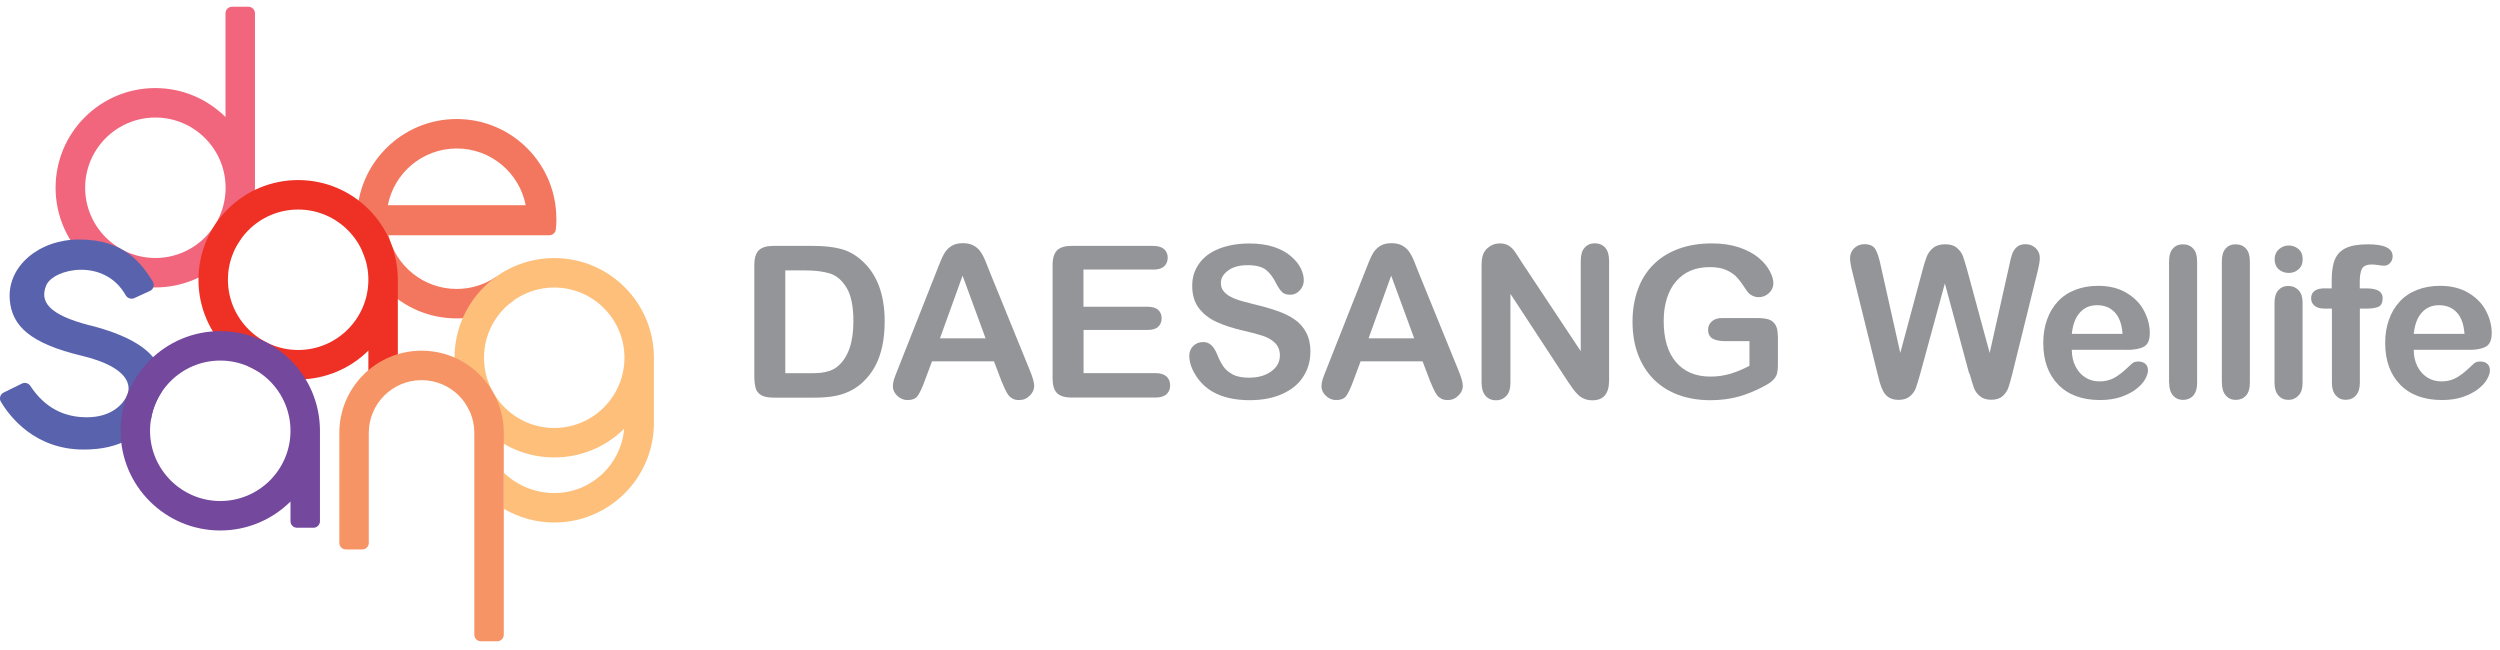 <svg width="223" height="58" viewBox="0 0 223 58" fill="none" xmlns="http://www.w3.org/2000/svg">
<g clip-path="url(#clip0_246_985)">
<path d="M49.626 19.509C49.626 14.595 45.648 10.617 40.734 10.617C35.82 10.617 31.842 14.613 31.842 19.509C31.842 24.423 35.82 28.401 40.734 28.401C42.606 28.401 44.352 27.816 45.783 26.826L44.28 24.675C43.272 25.368 42.048 25.773 40.734 25.773C37.782 25.773 35.307 23.73 34.65 20.985H48.996C49.293 20.985 49.545 20.76 49.581 20.463C49.617 20.148 49.635 19.833 49.635 19.509H49.626ZM34.596 18.303C35.154 15.423 37.692 13.245 40.743 13.245C43.794 13.245 46.332 15.423 46.89 18.303H34.596Z" fill="#F3775E"/>
<path d="M49.437 23.02C44.523 23.02 40.545 26.997 40.545 31.912C40.545 36.825 44.523 40.803 49.437 40.803C51.867 40.803 54.072 39.831 55.674 38.248C55.404 41.461 52.722 43.98 49.437 43.98C47.673 43.98 46.08 43.261 44.937 42.163V45.385C46.26 46.158 47.799 46.608 49.437 46.608C54.342 46.608 58.329 42.63 58.329 37.717V31.912C58.329 26.997 54.351 23.02 49.437 23.02ZM55.701 31.912C55.701 35.367 52.893 38.175 49.437 38.175C45.981 38.175 43.173 35.367 43.173 31.912C43.173 28.456 45.981 25.648 49.437 25.648C52.893 25.648 55.701 28.456 55.701 31.912Z" fill="#FDBF7A"/>
<path d="M22.158 0.602H20.7C20.376 0.602 20.115 0.863 20.115 1.187V10.439C18.504 8.846 16.299 7.856 13.851 7.856C8.937 7.856 4.959 11.834 4.959 16.748C4.959 21.662 8.937 25.64 13.851 25.64C18.765 25.64 22.743 21.662 22.743 16.748V1.187C22.743 0.863 22.482 0.602 22.158 0.602ZM13.86 23.012C10.404 23.012 7.596 20.204 7.596 16.748C7.596 13.292 10.404 10.484 13.86 10.484C17.316 10.484 20.124 13.292 20.124 16.748C20.124 20.204 17.316 23.012 13.86 23.012Z" fill="#F1667C"/>
<path d="M8.037 29.031C4.239 28.059 3.546 26.853 4.122 25.458C4.752 23.955 9.306 22.947 11.214 26.34C11.358 26.601 11.7 26.718 11.979 26.592L13.374 25.953C13.698 25.809 13.815 25.413 13.626 25.107C12.636 23.523 11.097 21.354 7.047 21.363C3.465 21.363 0.612 23.766 0.873 26.763C1.071 29.067 2.673 30.624 7.281 31.731C11.664 32.784 11.673 34.485 11.34 35.259C11.043 35.934 10.071 37.221 7.74 37.221C5.751 37.221 4.014 36.411 2.7 34.413C2.538 34.17 2.214 34.089 1.953 34.215L0.324 35.016C0.018 35.169 -0.099 35.547 0.081 35.835C0.828 37.104 3.069 40.101 7.47 40.101C10.863 40.101 12.483 38.715 13.473 37.392C13.617 36.492 13.959 35.664 14.436 34.935C14.625 33.378 14.643 30.714 8.037 29.022V29.031Z" fill="#5963AD"/>
<path d="M26.595 16.062C21.681 16.062 17.703 20.041 17.703 24.954C17.703 29.869 21.681 33.846 26.595 33.846C29.034 33.846 31.248 32.865 32.859 31.273V33.019C32.859 33.343 33.12 33.603 33.444 33.603H34.902C35.226 33.603 35.487 33.343 35.487 33.019V24.954C35.487 20.041 31.509 16.062 26.595 16.062ZM32.859 24.954V25.017C32.823 28.447 30.033 31.218 26.595 31.218C23.157 31.218 20.331 28.41 20.331 24.954C20.331 21.498 23.139 18.691 26.595 18.691C30.051 18.691 32.859 21.498 32.859 24.954Z" fill="#EE3124"/>
<path d="M44.938 38.616C44.938 34.566 41.653 31.281 37.603 31.281C33.553 31.281 30.268 34.566 30.268 38.616V48.426C30.268 48.75 30.529 49.011 30.853 49.011H32.311C32.635 49.011 32.896 48.75 32.896 48.426V38.616C32.896 36.015 35.002 33.909 37.603 33.909C40.204 33.909 42.31 36.015 42.31 38.616V56.616C42.31 56.94 42.571 57.201 42.895 57.201H44.353C44.677 57.201 44.938 56.94 44.938 56.616V38.616Z" fill="#F79466"/>
<path d="M19.648 29.535C14.734 29.535 10.756 33.513 10.756 38.427C10.756 43.341 14.734 47.319 19.648 47.319C22.087 47.319 24.301 46.329 25.912 44.736V46.491C25.912 46.815 26.173 47.076 26.497 47.076H27.955C28.279 47.076 28.54 46.815 28.54 46.491V38.427C28.54 33.513 24.562 29.535 19.648 29.535ZM25.912 38.427V38.49C25.876 41.919 23.086 44.691 19.648 44.691C16.21 44.691 13.384 41.883 13.384 38.427C13.384 34.971 16.192 32.163 19.648 32.163C23.104 32.163 25.912 34.971 25.912 38.427Z" fill="#74489D"/>
<path d="M68.977 21.934H72.568C73.504 21.934 74.305 22.024 74.971 22.195C75.637 22.366 76.24 22.69 76.789 23.167C78.202 24.373 78.913 26.209 78.913 28.666C78.913 29.476 78.841 30.223 78.697 30.889C78.553 31.555 78.337 32.167 78.04 32.707C77.743 33.247 77.365 33.724 76.897 34.156C76.528 34.48 76.132 34.741 75.7 34.939C75.268 35.137 74.8 35.272 74.305 35.353C73.81 35.434 73.243 35.47 72.622 35.47H69.031C68.527 35.47 68.149 35.398 67.897 35.245C67.645 35.092 67.474 34.885 67.402 34.606C67.33 34.336 67.285 33.976 67.285 33.544V23.617C67.285 23.023 67.42 22.6 67.681 22.33C67.951 22.069 68.374 21.934 68.968 21.934H68.977ZM70.048 24.103V33.292H72.136C72.595 33.292 72.955 33.283 73.207 33.256C73.468 33.229 73.738 33.166 74.017 33.076C74.296 32.977 74.539 32.842 74.737 32.662C75.655 31.888 76.123 30.547 76.123 28.657C76.123 27.325 75.916 26.317 75.511 25.66C75.106 24.994 74.611 24.571 74.017 24.391C73.423 24.211 72.703 24.121 71.866 24.121H70.048V24.103Z" fill="#939598"/>
<path d="M89.309 33.931L88.661 32.23H83.135L82.487 33.967C82.235 34.642 82.019 35.101 81.839 35.335C81.659 35.569 81.362 35.686 80.957 35.686C80.606 35.686 80.309 35.56 80.039 35.308C79.769 35.056 79.643 34.768 79.643 34.453C79.643 34.273 79.679 34.075 79.733 33.877C79.796 33.679 79.895 33.409 80.039 33.058L83.513 24.265C83.612 24.013 83.729 23.707 83.873 23.356C84.017 23.005 84.161 22.708 84.314 22.474C84.476 22.24 84.683 22.051 84.935 21.907C85.196 21.763 85.511 21.691 85.889 21.691C86.267 21.691 86.591 21.763 86.852 21.907C87.113 22.051 87.32 22.24 87.473 22.465C87.626 22.69 87.761 22.933 87.869 23.203C87.977 23.473 88.112 23.815 88.283 24.247L91.838 32.977C92.117 33.643 92.252 34.129 92.252 34.426C92.252 34.723 92.126 35.029 91.856 35.29C91.595 35.551 91.28 35.686 90.902 35.686C90.686 35.686 90.497 35.65 90.344 35.569C90.191 35.488 90.056 35.389 89.957 35.254C89.849 35.119 89.741 34.921 89.615 34.642C89.498 34.372 89.39 34.129 89.3 33.922L89.309 33.931ZM83.855 30.178H87.914L85.862 24.589L83.846 30.178H83.855Z" fill="#939598"/>
<path d="M102.846 24.04H96.645V27.361H102.36C102.783 27.361 103.098 27.451 103.305 27.64C103.512 27.829 103.62 28.072 103.62 28.387C103.62 28.702 103.521 28.945 103.314 29.143C103.107 29.341 102.792 29.431 102.369 29.431H96.654V33.283H103.071C103.503 33.283 103.827 33.382 104.052 33.58C104.268 33.778 104.376 34.048 104.376 34.381C104.376 34.714 104.268 34.957 104.052 35.164C103.836 35.362 103.503 35.461 103.071 35.461H95.583C94.98 35.461 94.557 35.326 94.287 35.065C94.026 34.804 93.891 34.372 93.891 33.778V23.608C93.891 23.212 93.954 22.897 94.071 22.645C94.188 22.393 94.377 22.213 94.62 22.105C94.872 21.988 95.187 21.934 95.583 21.934H102.855C103.296 21.934 103.62 22.033 103.836 22.222C104.052 22.42 104.16 22.672 104.16 22.987C104.16 23.302 104.052 23.563 103.836 23.761C103.62 23.959 103.296 24.049 102.855 24.049L102.846 24.04Z" fill="#939598"/>
<path d="M116.884 31.403C116.884 32.222 116.668 32.96 116.245 33.608C115.822 34.265 115.201 34.769 114.382 35.138C113.563 35.507 112.6 35.696 111.484 35.696C110.143 35.696 109.036 35.444 108.163 34.94C107.542 34.58 107.038 34.094 106.66 33.482C106.273 32.879 106.084 32.285 106.084 31.718C106.084 31.385 106.201 31.097 106.435 30.863C106.669 30.629 106.966 30.512 107.317 30.512C107.605 30.512 107.857 30.602 108.055 30.791C108.253 30.98 108.424 31.25 108.568 31.61C108.739 32.042 108.928 32.402 109.126 32.69C109.324 32.978 109.612 33.221 109.972 33.41C110.341 33.599 110.818 33.689 111.412 33.689C112.231 33.689 112.888 33.5 113.401 33.122C113.914 32.744 114.166 32.276 114.166 31.709C114.166 31.259 114.031 30.899 113.752 30.611C113.473 30.332 113.122 30.116 112.69 29.972C112.258 29.828 111.673 29.666 110.944 29.504C109.963 29.279 109.153 29.009 108.487 28.703C107.83 28.397 107.308 27.983 106.921 27.461C106.534 26.939 106.345 26.282 106.345 25.499C106.345 24.716 106.552 24.095 106.957 23.519C107.362 22.943 107.956 22.493 108.73 22.187C109.504 21.881 110.413 21.719 111.457 21.719C112.294 21.719 113.014 21.827 113.626 22.025C114.238 22.232 114.742 22.502 115.138 22.844C115.543 23.186 115.831 23.546 116.02 23.915C116.209 24.293 116.299 24.653 116.299 25.013C116.299 25.337 116.182 25.634 115.948 25.895C115.714 26.156 115.426 26.291 115.084 26.291C114.769 26.291 114.526 26.21 114.364 26.057C114.202 25.904 114.022 25.643 113.833 25.283C113.581 24.77 113.293 24.374 112.942 24.086C112.591 23.798 112.042 23.654 111.277 23.654C110.566 23.654 109.99 23.807 109.558 24.122C109.126 24.437 108.901 24.806 108.901 25.247C108.901 25.517 108.973 25.751 109.126 25.949C109.279 26.147 109.477 26.318 109.738 26.453C109.999 26.597 110.26 26.705 110.53 26.786C110.8 26.867 111.232 26.984 111.844 27.137C112.609 27.317 113.302 27.515 113.923 27.731C114.544 27.947 115.075 28.208 115.507 28.514C115.939 28.82 116.281 29.207 116.524 29.684C116.767 30.152 116.893 30.728 116.893 31.412L116.884 31.403Z" fill="#939598"/>
<path d="M127.541 33.931L126.893 32.23H121.367L120.719 33.967C120.467 34.642 120.251 35.101 120.071 35.335C119.891 35.569 119.594 35.686 119.189 35.686C118.838 35.686 118.541 35.56 118.271 35.308C118.001 35.056 117.875 34.768 117.875 34.453C117.875 34.273 117.911 34.075 117.965 33.877C118.028 33.679 118.127 33.409 118.271 33.058L121.745 24.265C121.844 24.013 121.961 23.707 122.105 23.356C122.249 23.005 122.393 22.708 122.546 22.474C122.708 22.24 122.915 22.051 123.167 21.907C123.428 21.763 123.743 21.691 124.121 21.691C124.499 21.691 124.823 21.763 125.084 21.907C125.345 22.051 125.552 22.24 125.705 22.465C125.858 22.69 125.993 22.933 126.101 23.203C126.209 23.473 126.344 23.815 126.515 24.247L130.07 32.977C130.349 33.643 130.484 34.129 130.484 34.426C130.484 34.723 130.358 35.029 130.088 35.29C129.827 35.551 129.512 35.686 129.134 35.686C128.918 35.686 128.729 35.65 128.576 35.569C128.423 35.488 128.288 35.389 128.189 35.254C128.081 35.119 127.973 34.921 127.847 34.642C127.73 34.372 127.622 34.129 127.532 33.922L127.541 33.931ZM122.087 30.178H126.146L124.094 24.589L122.078 30.178H122.087Z" fill="#939598"/>
<path d="M135.711 23.35L141.003 31.324V23.278C141.003 22.756 141.111 22.36 141.345 22.099C141.57 21.838 141.876 21.703 142.254 21.703C142.632 21.703 142.965 21.838 143.19 22.099C143.415 22.36 143.532 22.756 143.532 23.278V33.925C143.532 35.113 143.037 35.707 142.047 35.707C141.795 35.707 141.579 35.671 141.381 35.599C141.183 35.527 140.994 35.419 140.823 35.266C140.652 35.113 140.49 34.933 140.337 34.726C140.184 34.519 140.04 34.312 139.896 34.096L134.73 26.212V34.141C134.73 34.654 134.613 35.05 134.37 35.311C134.127 35.572 133.821 35.707 133.443 35.707C133.065 35.707 132.741 35.572 132.507 35.302C132.273 35.032 132.156 34.645 132.156 34.132V23.692C132.156 23.251 132.21 22.9 132.309 22.648C132.426 22.369 132.624 22.144 132.894 21.973C133.164 21.793 133.461 21.712 133.776 21.712C134.028 21.712 134.235 21.757 134.415 21.829C134.595 21.91 134.748 22.018 134.883 22.153C135.018 22.288 135.153 22.468 135.288 22.684C135.432 22.9 135.567 23.125 135.72 23.359L135.711 23.35Z" fill="#939598"/>
<path d="M158.59 29.964V32.556C158.59 32.898 158.554 33.177 158.491 33.384C158.419 33.591 158.293 33.78 158.113 33.942C157.933 34.113 157.699 34.266 157.411 34.419C156.592 34.86 155.8 35.184 155.035 35.391C154.27 35.598 153.442 35.697 152.551 35.697C151.507 35.697 150.553 35.535 149.698 35.22C148.843 34.896 148.105 34.437 147.502 33.825C146.899 33.213 146.431 32.475 146.107 31.611C145.783 30.747 145.621 29.775 145.621 28.704C145.621 27.633 145.783 26.688 146.098 25.815C146.413 24.942 146.881 24.204 147.493 23.592C148.105 22.98 148.852 22.521 149.725 22.197C150.598 21.873 151.597 21.711 152.713 21.711C153.631 21.711 154.441 21.837 155.143 22.071C155.845 22.314 156.421 22.62 156.862 22.989C157.303 23.358 157.636 23.754 157.852 24.159C158.077 24.573 158.185 24.942 158.185 25.257C158.185 25.599 158.059 25.896 157.798 26.139C157.537 26.382 157.231 26.508 156.871 26.508C156.673 26.508 156.484 26.463 156.304 26.373C156.124 26.283 155.971 26.148 155.845 25.986C155.503 25.455 155.215 25.059 154.981 24.789C154.747 24.519 154.432 24.294 154.027 24.105C153.631 23.916 153.118 23.826 152.497 23.826C151.876 23.826 151.291 23.934 150.787 24.15C150.283 24.366 149.86 24.69 149.5 25.104C149.14 25.518 148.87 26.031 148.681 26.634C148.492 27.237 148.402 27.903 148.402 28.641C148.402 30.225 148.771 31.449 149.5 32.304C150.229 33.159 151.255 33.591 152.56 33.591C153.199 33.591 153.793 33.51 154.351 33.339C154.909 33.168 155.476 32.934 156.052 32.628V30.432H153.919C153.406 30.432 153.019 30.351 152.758 30.198C152.497 30.045 152.362 29.784 152.362 29.415C152.362 29.109 152.47 28.866 152.695 28.668C152.911 28.47 153.217 28.371 153.595 28.371H156.718C157.105 28.371 157.429 28.407 157.69 28.47C157.96 28.542 158.167 28.686 158.338 28.92C158.5 29.154 158.581 29.505 158.581 29.973L158.59 29.964Z" fill="#939598"/>
<path d="M175.652 33.328L173.483 25.282L171.287 33.328C171.116 33.94 170.981 34.372 170.882 34.642C170.783 34.912 170.603 35.146 170.36 35.353C170.117 35.56 169.775 35.668 169.361 35.668C169.028 35.668 168.749 35.605 168.533 35.479C168.317 35.353 168.137 35.173 168.011 34.948C167.885 34.723 167.768 34.444 167.678 34.129C167.588 33.814 167.516 33.526 167.453 33.256L165.221 24.22C165.086 23.698 165.023 23.293 165.023 23.023C165.023 22.672 165.149 22.384 165.392 22.141C165.635 21.907 165.941 21.781 166.301 21.781C166.796 21.781 167.129 21.943 167.3 22.258C167.471 22.573 167.624 23.032 167.75 23.644L169.505 31.483L171.476 24.148C171.62 23.59 171.755 23.158 171.872 22.87C171.989 22.582 172.178 22.321 172.439 22.114C172.7 21.898 173.06 21.79 173.51 21.79C173.96 21.79 174.32 21.898 174.572 22.123C174.824 22.348 175.004 22.591 175.094 22.852C175.193 23.113 175.319 23.545 175.49 24.148L177.479 31.483L179.234 23.644C179.315 23.239 179.396 22.915 179.477 22.681C179.558 22.447 179.684 22.24 179.873 22.06C180.062 21.88 180.332 21.781 180.683 21.781C181.034 21.781 181.34 21.898 181.583 22.132C181.826 22.366 181.952 22.663 181.952 23.014C181.952 23.266 181.889 23.662 181.754 24.211L179.522 33.247C179.369 33.859 179.243 34.309 179.144 34.588C179.045 34.867 178.874 35.119 178.631 35.335C178.388 35.551 178.046 35.659 177.614 35.659C177.2 35.659 176.867 35.551 176.615 35.344C176.363 35.137 176.192 34.903 176.093 34.642C175.994 34.381 175.859 33.94 175.679 33.31L175.652 33.328Z" fill="#939598"/>
<path d="M189.692 31.202H184.805C184.805 31.769 184.922 32.273 185.147 32.705C185.372 33.137 185.669 33.461 186.038 33.686C186.407 33.911 186.812 34.019 187.262 34.019C187.559 34.019 187.838 33.983 188.081 33.911C188.324 33.839 188.567 33.731 188.801 33.578C189.035 33.425 189.242 33.272 189.44 33.101C189.638 32.93 189.89 32.696 190.196 32.408C190.322 32.3 190.511 32.246 190.745 32.246C190.997 32.246 191.213 32.318 191.366 32.453C191.528 32.597 191.6 32.795 191.6 33.047C191.6 33.272 191.51 33.533 191.339 33.839C191.168 34.145 190.898 34.433 190.538 34.712C190.178 34.991 189.728 35.216 189.197 35.405C188.657 35.585 188.036 35.684 187.334 35.684C185.732 35.684 184.481 35.225 183.59 34.307C182.699 33.389 182.258 32.147 182.258 30.581C182.258 29.843 182.366 29.159 182.591 28.529C182.807 27.899 183.131 27.359 183.554 26.9C183.977 26.441 184.49 26.099 185.111 25.856C185.732 25.613 186.407 25.496 187.163 25.496C188.135 25.496 188.972 25.703 189.674 26.117C190.376 26.531 190.898 27.062 191.24 27.71C191.582 28.358 191.762 29.024 191.762 29.708C191.762 30.338 191.582 30.743 191.222 30.932C190.862 31.121 190.358 31.211 189.701 31.211L189.692 31.202ZM184.805 29.78H189.332C189.269 28.925 189.044 28.286 188.639 27.863C188.243 27.44 187.712 27.224 187.064 27.224C186.416 27.224 185.93 27.44 185.534 27.872C185.138 28.304 184.895 28.934 184.805 29.78Z" fill="#939598"/>
<path d="M193.48 34.15V23.314C193.48 22.81 193.588 22.432 193.813 22.18C194.038 21.919 194.335 21.793 194.713 21.793C195.091 21.793 195.397 21.919 195.631 22.171C195.865 22.423 195.982 22.801 195.982 23.314V34.15C195.982 34.654 195.865 35.041 195.631 35.293C195.397 35.545 195.091 35.671 194.722 35.671C194.353 35.671 194.056 35.536 193.831 35.275C193.606 35.014 193.489 34.636 193.489 34.15H193.48Z" fill="#939598"/>
<path d="M198.188 34.15V23.314C198.188 22.81 198.295 22.432 198.52 22.18C198.745 21.919 199.042 21.793 199.42 21.793C199.798 21.793 200.104 21.919 200.338 22.171C200.572 22.423 200.689 22.801 200.689 23.314V34.15C200.689 34.654 200.572 35.041 200.338 35.293C200.104 35.545 199.798 35.671 199.429 35.671C199.06 35.671 198.763 35.536 198.538 35.275C198.313 35.014 198.196 34.636 198.196 34.15H198.188Z" fill="#939598"/>
<path d="M204.156 24.346C203.805 24.346 203.508 24.238 203.265 24.022C203.022 23.806 202.896 23.509 202.896 23.113C202.896 22.762 203.022 22.465 203.274 22.24C203.526 22.015 203.823 21.898 204.156 21.898C204.489 21.898 204.768 22.006 205.02 22.213C205.272 22.42 205.398 22.726 205.398 23.122C205.398 23.518 205.272 23.806 205.029 24.022C204.786 24.238 204.498 24.346 204.156 24.346ZM205.389 26.929V34.147C205.389 34.642 205.272 35.029 205.029 35.281C204.795 35.533 204.489 35.668 204.12 35.668C203.751 35.668 203.454 35.533 203.229 35.272C203.004 35.011 202.887 34.633 202.887 34.147V27.001C202.887 26.506 203.004 26.137 203.229 25.885C203.454 25.633 203.751 25.507 204.12 25.507C204.489 25.507 204.786 25.633 205.029 25.885C205.263 26.137 205.389 26.479 205.389 26.929Z" fill="#939598"/>
<path d="M207.394 25.726H207.988V24.979C207.988 24.196 208.087 23.575 208.285 23.116C208.483 22.657 208.816 22.324 209.293 22.108C209.77 21.892 210.418 21.793 211.237 21.793C212.695 21.793 213.424 22.153 213.424 22.864C213.424 23.098 213.343 23.296 213.199 23.458C213.055 23.62 212.866 23.701 212.659 23.701C212.56 23.701 212.398 23.683 212.155 23.647C211.912 23.611 211.714 23.593 211.552 23.593C211.102 23.593 210.814 23.728 210.679 23.989C210.553 24.259 210.49 24.637 210.49 25.132V25.726H211.102C212.056 25.726 212.533 26.014 212.533 26.59C212.533 26.995 212.407 27.256 212.155 27.364C211.903 27.472 211.552 27.526 211.111 27.526H210.499V34.141C210.499 34.636 210.382 35.014 210.148 35.275C209.914 35.536 209.608 35.662 209.239 35.662C208.87 35.662 208.591 35.536 208.357 35.275C208.123 35.014 208.006 34.636 208.006 34.141V27.526H207.322C206.953 27.526 206.665 27.445 206.458 27.274C206.26 27.103 206.152 26.887 206.152 26.617C206.152 26.023 206.566 25.717 207.403 25.717L207.394 25.726Z" fill="#939598"/>
<path d="M220.192 31.202H215.305C215.305 31.769 215.422 32.273 215.647 32.705C215.872 33.137 216.169 33.461 216.538 33.686C216.907 33.911 217.312 34.019 217.762 34.019C218.059 34.019 218.338 33.983 218.581 33.911C218.824 33.839 219.067 33.731 219.301 33.578C219.535 33.425 219.742 33.272 219.94 33.101C220.138 32.93 220.39 32.696 220.696 32.408C220.822 32.3 221.011 32.246 221.245 32.246C221.497 32.246 221.713 32.318 221.866 32.453C222.028 32.597 222.1 32.795 222.1 33.047C222.1 33.272 222.01 33.533 221.839 33.839C221.668 34.145 221.398 34.433 221.038 34.712C220.678 34.991 220.228 35.216 219.697 35.405C219.157 35.585 218.536 35.684 217.834 35.684C216.232 35.684 214.981 35.225 214.09 34.307C213.199 33.389 212.758 32.147 212.758 30.581C212.758 29.843 212.866 29.159 213.091 28.529C213.307 27.899 213.631 27.359 214.054 26.9C214.477 26.441 214.99 26.099 215.611 25.856C216.232 25.613 216.907 25.496 217.663 25.496C218.635 25.496 219.472 25.703 220.174 26.117C220.876 26.531 221.398 27.062 221.74 27.71C222.082 28.358 222.262 29.024 222.262 29.708C222.262 30.338 222.082 30.743 221.722 30.932C221.362 31.121 220.858 31.211 220.201 31.211L220.192 31.202ZM215.305 29.78H219.832C219.769 28.925 219.544 28.286 219.139 27.863C218.743 27.44 218.212 27.224 217.564 27.224C216.916 27.224 216.43 27.44 216.034 27.872C215.638 28.304 215.395 28.934 215.305 29.78Z" fill="#939598"/>
</g>
<defs>
<clipPath id="clip0_246_985">
<rect width="222.255" height="56.601" fill="white" transform="translate(0 0.602)"/>
</clipPath>
</defs>
</svg>
